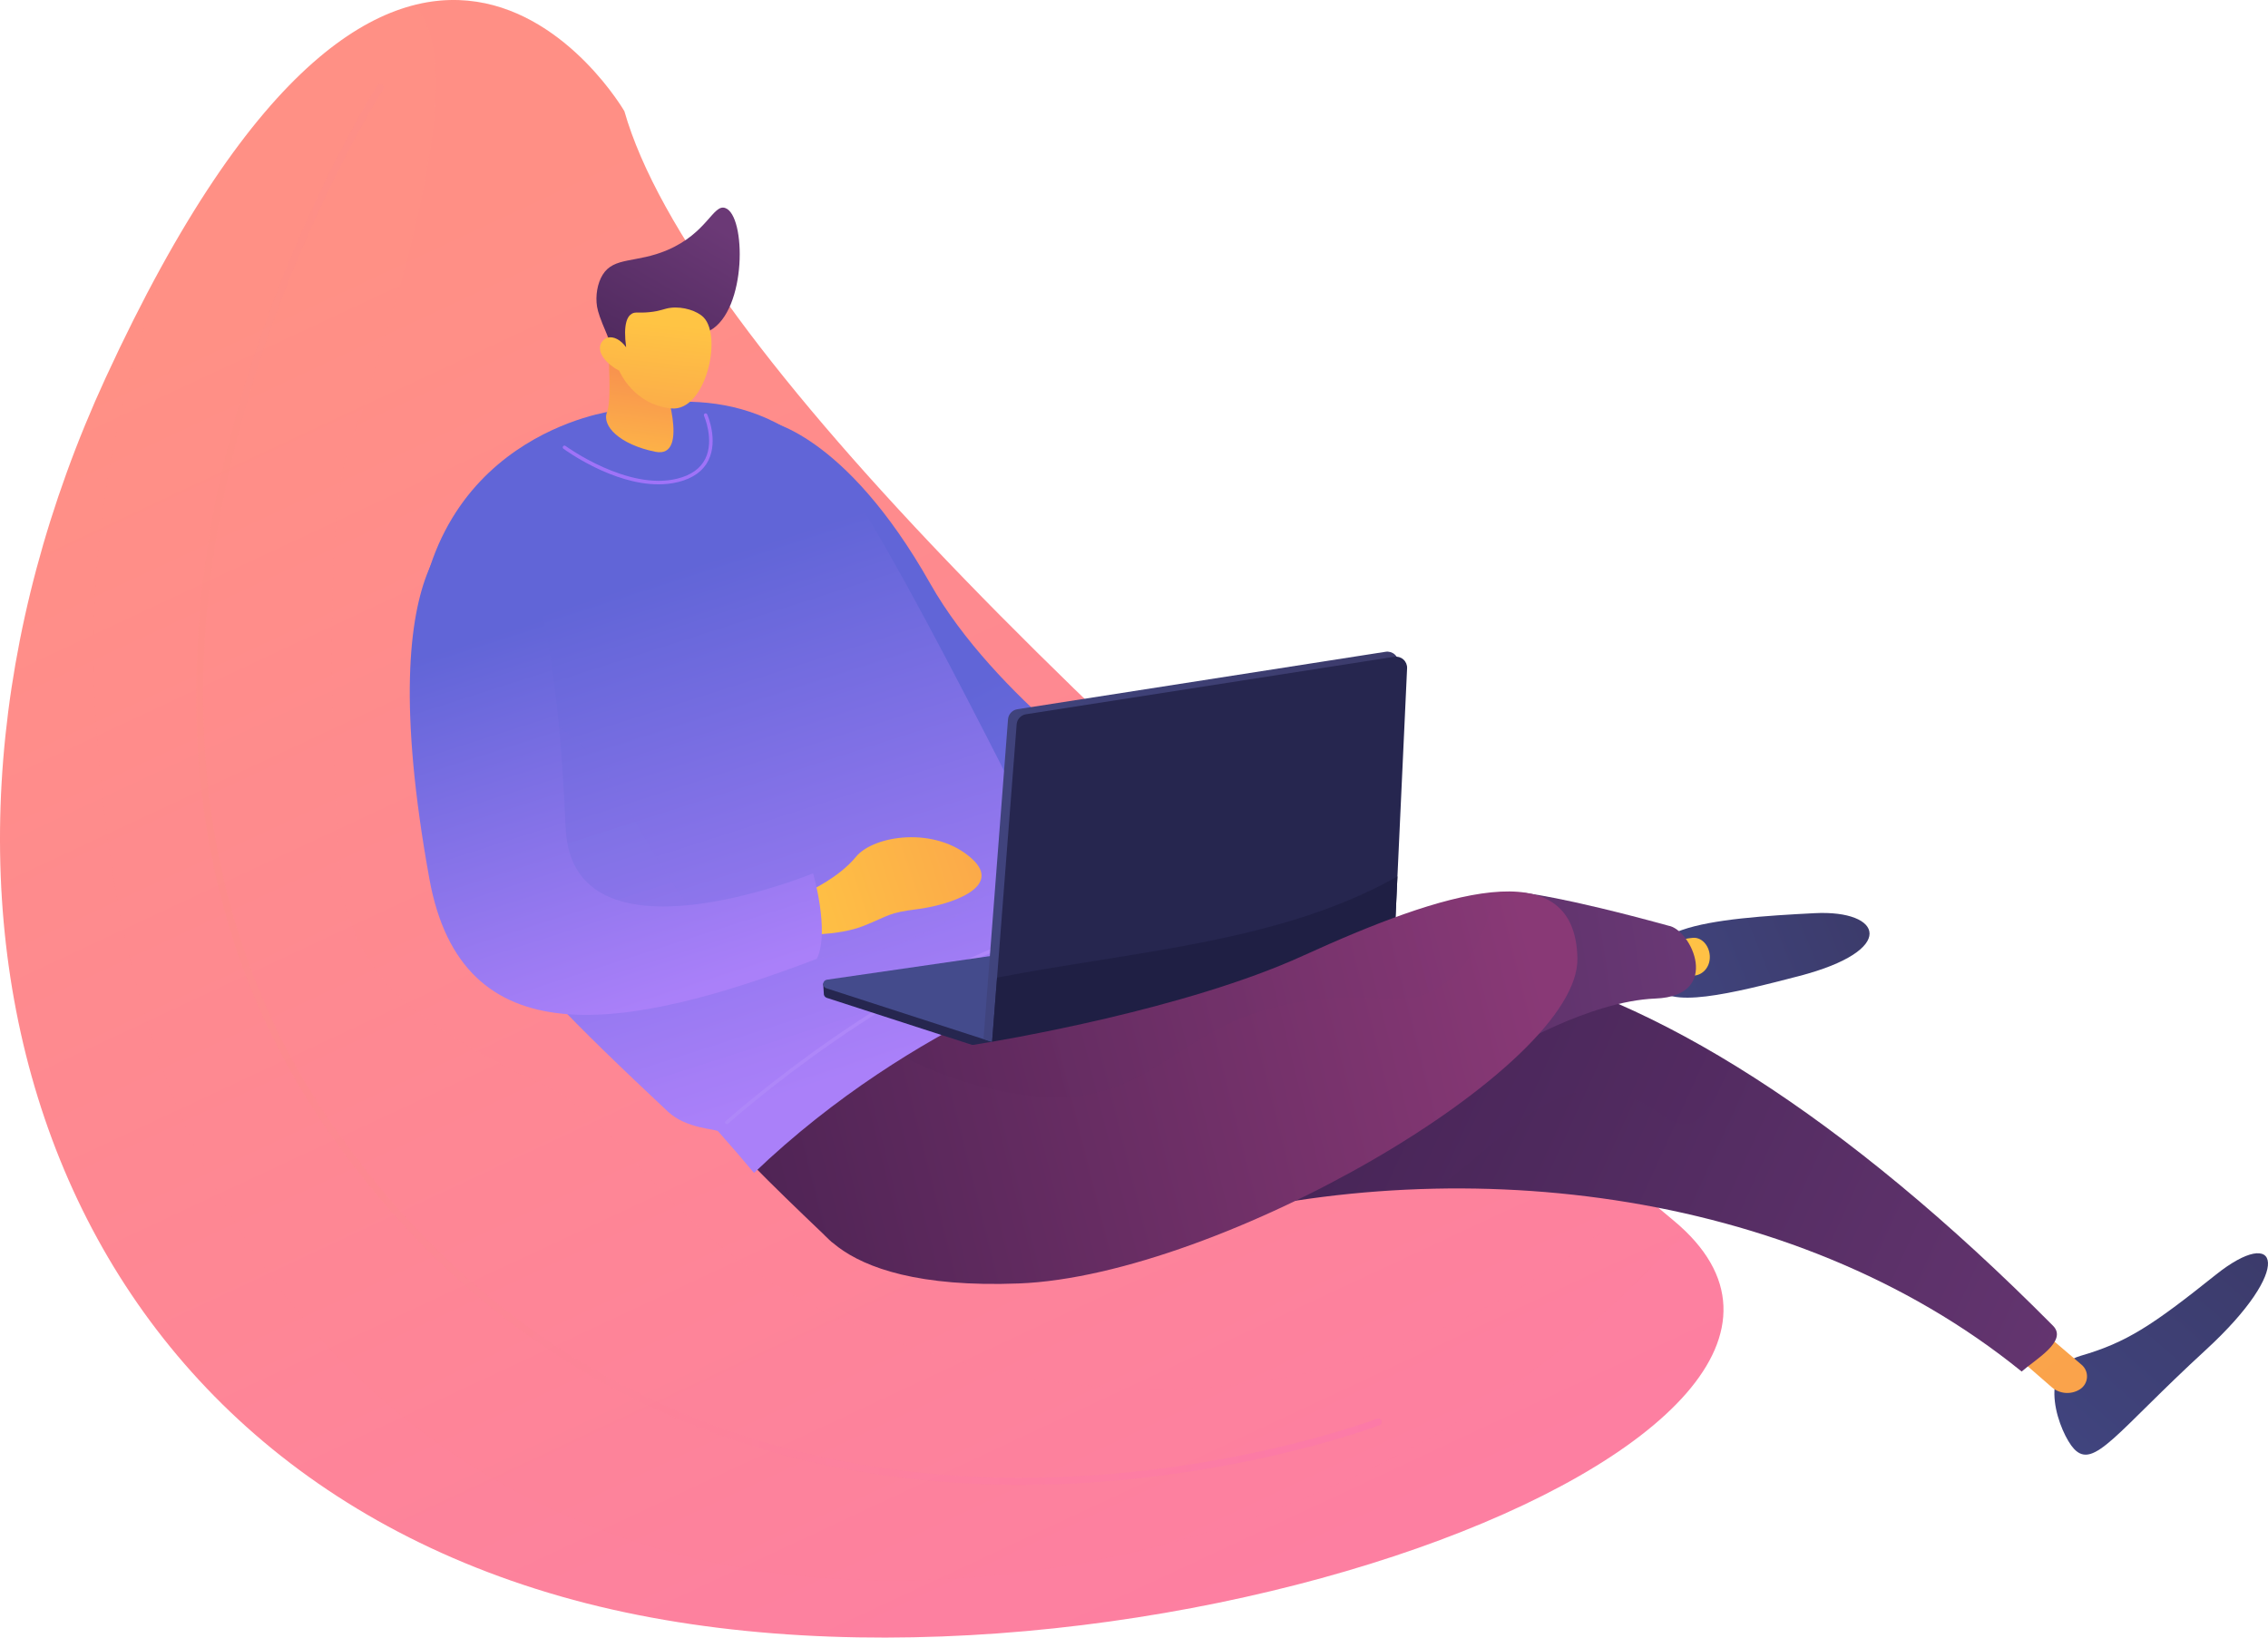 <?xml version="1.0" encoding="UTF-8"?> <svg xmlns="http://www.w3.org/2000/svg" width="180" height="130" viewBox="0 0 180 130" fill="none"> <path d="M49.552 8.825C49.552 8.825 32.052 -21.389 8.385 29.993C-10.044 70.003 1.867 114.514 44.501 126.728C87.137 138.941 153.727 114.274 132.825 96.891C88.488 60.016 54.837 27.331 49.552 8.825Z" fill="url(#paint0_linear_9643_27059)"></path> <g opacity="0.35"> <path opacity="0.35" d="M27.593 35.977C26.347 39.636 26.065 50.061 26.591 62.051C27.06 72.745 26.085 78.338 43.151 86.117C49.001 88.783 53.045 97.245 62.002 102.278C66.063 104.56 81.359 112.817 101.113 109.48C114.184 107.272 123.916 100.88 130.47 94.923C87.304 58.856 54.743 27 49.552 8.824C49.552 8.824 43.158 -2.207 32.875 0.405C35.369 3.178 36.216 10.646 27.593 35.977Z" fill="url(#paint1_linear_9643_27059)"></path> </g> <g opacity="0.13"> <path opacity="0.13" d="M112.742 114.574C92.578 125.675 58.904 132.451 33.815 113.872C10.584 96.668 8.515 67.857 7.74 59.065C6.387 43.698 9.398 30.318 13.739 19.525C11.994 22.566 10.209 26.036 8.386 29.994C-10.043 70.004 1.868 114.515 44.502 126.728C86.469 138.75 151.644 115.04 133.745 97.715C128.658 103.435 121.795 109.59 112.742 114.574Z" fill="url(#paint2_linear_9643_27059)"></path> </g> <path opacity="0.3" d="M80.976 117.871C80.379 117.871 79.779 117.865 79.172 117.851C63.6 117.504 41.737 112.348 26.017 89.748C12.74 70.659 14.517 49.118 18.345 34.407C22.489 18.487 29.865 6.917 29.939 6.803C30.022 6.674 30.194 6.637 30.322 6.719C30.451 6.802 30.488 6.973 30.405 7.101C30.332 7.215 22.997 18.723 18.878 34.561C15.082 49.156 13.318 70.522 26.472 89.432C42.059 111.841 63.74 116.954 79.184 117.298C95.941 117.67 109.153 112.678 109.285 112.628C109.426 112.572 109.587 112.644 109.643 112.786C109.698 112.928 109.626 113.089 109.484 113.143C109.356 113.193 96.969 117.87 80.976 117.871Z" fill="url(#paint3_linear_9643_27059)"></path> <path d="M164.6 115.013C163.489 113.821 161.498 108.686 165.129 107.631C168.781 106.57 170.811 105.227 175.84 101.208C180.869 97.189 182.16 100.64 175.057 107.168C167.954 113.695 166.181 116.71 164.6 115.013Z" fill="url(#paint4_linear_9643_27059)"></path> <path d="M159.842 107.515L162.834 110.12C163.459 110.663 164.368 110.734 165.069 110.292C165.397 110.086 165.606 109.737 165.633 109.353C165.661 108.969 165.504 108.594 165.21 108.344L160.837 104.613L159.842 107.515Z" fill="url(#paint5_linear_9643_27059)"></path> <path d="M70.247 82.439C64.962 87.055 75.994 102.196 93.618 97.288C114.976 91.341 142.139 94.013 160.448 108.878C161.511 107.936 164.142 106.458 162.938 105.245C146.398 88.567 131.077 78.993 118.387 76.424C99.204 72.541 85.297 69.293 70.247 82.439Z" fill="url(#paint6_linear_9643_27059)"></path> <g opacity="0.24"> <path opacity="0.24" d="M132.21 88.78C135.308 90.577 135.969 86.926 137.567 84.524C130.706 80.323 124.263 77.614 118.39 76.424C99.205 72.541 85.298 69.293 70.248 82.439C64.963 87.056 75.995 102.196 93.62 97.288C99.995 95.513 106.889 94.526 113.908 94.381C119.553 90.841 124.172 82.719 132.21 88.78Z" fill="#552D63"></path> </g> <path d="M67.128 98.21L66.043 98.623C66.043 98.623 59.026 92.016 57.775 90.333C56.249 88.279 73.433 83.04 79.013 76.189C84.877 68.988 80.245 84.737 80.245 84.737L67.128 98.21Z" fill="url(#paint7_linear_9643_27059)"></path> <path d="M60.763 33.393C60.763 33.393 66.993 34.245 73.825 46.323C78.961 55.404 90.112 62.928 90.112 62.928L91.257 70.073L82.001 71.694L78.691 69.521L69.66 50.361L60.763 33.393Z" fill="url(#paint8_linear_9643_27059)"></path> <path d="M48.684 32.623C48.684 32.623 33.327 34.511 32.997 52.131C32.693 68.391 38.576 74.69 53.013 88.248C54.465 89.612 56.819 89.612 56.994 89.808C57.932 90.863 58.882 91.962 59.843 93.111C72.763 80.748 87.332 76.561 87.332 76.561C87.332 76.561 73.858 48.768 67.937 39.555C61.833 30.056 52.626 31.678 48.684 32.623Z" fill="url(#paint9_linear_9643_27059)"></path> <g opacity="0.2"> <path opacity="0.2" d="M74.181 73.668C67.698 77.126 58.511 76.735 55.132 72.456C52.587 69.232 52.175 68.031 49.078 62.969C46.586 58.897 45.373 58.245 39.928 54.816C37.874 53.522 35.542 51.65 33.255 48.843C33.11 49.874 33.019 50.966 32.997 52.131C32.693 68.391 38.576 74.69 53.014 88.248C54.465 89.612 56.819 89.612 56.994 89.807C57.932 90.862 58.882 91.961 59.843 93.11C72.764 80.747 87.332 76.56 87.332 76.56C87.332 76.56 85.096 72.189 82.135 66.042C79.986 69.631 78.34 71.45 74.181 73.668Z" fill="url(#paint10_linear_9643_27059)"></path> </g> <path d="M63.592 74.185C63.592 74.185 66.502 74.319 68.569 73.489C70.636 72.659 70.466 72.468 72.845 72.167C75.157 71.875 79.712 70.506 77.134 68.167C74.263 65.564 69.343 66.293 67.929 68.022C66.566 69.688 64.204 70.746 64.204 70.746L63.592 74.185Z" fill="url(#paint11_linear_9643_27059)"></path> <path d="M37.633 41.405C37.633 41.405 29.104 42.395 34.081 69.781C36.662 83.984 49.422 81.985 64.83 76.116C65.873 73.941 64.531 69.329 64.531 69.329C64.531 69.329 45.389 77.199 44.893 65.719C44.337 52.846 42.609 40.046 37.633 41.405Z" fill="url(#paint12_linear_9643_27059)"></path> <path d="M52.257 38.449C48.606 38.449 44.898 35.754 44.72 35.623C44.658 35.578 44.645 35.492 44.691 35.43C44.736 35.369 44.823 35.356 44.884 35.401C44.933 35.438 49.808 38.981 53.755 37.997C54.848 37.725 55.597 37.192 55.979 36.413C56.708 34.929 55.882 33.026 55.874 33.007C55.843 32.938 55.875 32.856 55.945 32.825C56.016 32.795 56.096 32.826 56.127 32.896C56.164 32.978 57.013 34.936 56.228 36.535C55.807 37.391 54.998 37.974 53.822 38.266C53.308 38.393 52.783 38.449 52.257 38.449Z" fill="#9F73F8"></path> <path d="M57.684 89.245C57.646 89.245 57.609 89.229 57.582 89.198C57.53 89.142 57.534 89.054 57.592 89.004C57.729 88.88 71.477 76.61 83.888 73.584C83.965 73.564 84.037 73.612 84.056 73.685C84.075 73.759 84.029 73.834 83.955 73.853C71.611 76.862 57.914 89.086 57.778 89.209C57.751 89.233 57.717 89.245 57.684 89.245Z" fill="#AE87F9"></path> <path d="M48.133 25.815C48.133 25.815 48.638 31.602 48.183 32.698C47.726 33.795 49.167 35.289 52.012 35.864C54.857 36.44 52.605 30.092 52.605 30.092L48.133 25.815Z" fill="url(#paint13_linear_9643_27059)"></path> <path d="M56.333 26.245C59.291 24.637 59.228 17.087 57.556 16.512C56.596 16.183 56.123 18.51 52.954 19.856C50.487 20.905 48.731 20.362 47.831 21.81C47.408 22.49 47.246 23.493 47.384 24.338C47.455 24.773 47.651 25.336 48.12 26.431C48.536 27.402 48.502 27.365 48.633 27.649C48.947 28.333 49.582 29.504 50.883 30.979C51.059 30.563 51.305 30.053 51.653 29.513C51.786 29.306 52.321 28.497 53.033 27.868C54.329 26.724 55.484 26.706 56.333 26.245Z" fill="url(#paint14_linear_9643_27059)"></path> <path d="M49.148 29.434C49.148 29.434 50.255 32.136 53.282 32.423C55.991 32.679 57.352 26.745 55.844 25.198C55.341 24.681 54.225 24.321 53.252 24.432C52.678 24.497 52.456 24.695 51.515 24.783C50.647 24.865 50.427 24.735 50.142 24.906C49.785 25.12 49.45 25.729 49.692 27.567C49.264 26.968 48.681 26.672 48.213 26.807C48.139 26.828 47.934 26.924 47.8 27.097C47.315 27.723 47.801 28.698 49.148 29.434Z" fill="url(#paint15_linear_9643_27059)"></path> <path d="M65.638 77.866C65.498 77.886 65.369 77.987 65.333 78.12C65.328 78.14 65.382 78.834 65.381 78.855C65.367 79.016 65.466 79.165 65.621 79.215L78.679 83.445L103.083 73.915L91.488 74.8L65.638 77.866Z" fill="#26264F"></path> <path d="M65.631 77.772C65.471 77.795 65.347 77.926 65.333 78.087C65.32 78.248 65.419 78.398 65.573 78.448L78.632 82.677L103.037 73.148L91.441 74.032L65.631 77.772Z" fill="#444B8C"></path> <path d="M78.055 82.487L80.001 57.104C80.031 56.697 80.34 56.366 80.744 56.302L109.969 51.741C110.23 51.7 110.497 51.779 110.694 51.955C110.891 52.132 110.998 52.386 110.986 52.651L109.89 76.309C109.871 76.718 109.572 77.058 109.169 77.134L78.808 82.738L78.055 82.487Z" fill="url(#paint16_linear_9643_27059)"></path> <path d="M78.68 83.444L80.687 57.501C80.719 57.094 81.026 56.763 81.43 56.7L110.656 52.139C110.918 52.098 111.184 52.177 111.381 52.353C111.578 52.529 111.686 52.784 111.674 53.049L110.577 76.711C110.558 77.118 110.262 77.458 109.861 77.534L78.68 83.444Z" fill="#26264F"></path> <path d="M78.68 83.444L109.86 77.534C110.261 77.458 110.558 77.117 110.576 76.71L110.907 69.574C101.618 74.833 89.979 75.502 79.131 77.612L78.68 83.444Z" fill="#1F1F44"></path> <path d="M131.488 78.126C131.062 76.65 130.12 75.02 133.482 73.83C135.923 72.966 140.163 72.688 144.017 72.492C149.418 72.215 150.66 75.437 142.768 77.487C137.6 78.829 132.095 80.225 131.488 78.126Z" fill="url(#paint17_linear_9643_27059)"></path> <path d="M135.697 75.868C135.748 76.693 135.22 77.342 134.532 77.44C132.934 77.667 133.234 76.847 133.183 76.022C133.132 75.196 132.486 74.623 134.348 74.45C135.04 74.384 135.646 75.041 135.697 75.868Z" fill="url(#paint18_linear_9643_27059)"></path> <path d="M119.298 71.118L120.876 70.871C120.876 70.871 123.948 71.157 132.417 73.486C134.23 73.785 136.702 79.061 131.389 79.268C126.077 79.476 119.613 83.419 119.613 83.419L119.298 71.118Z" fill="url(#paint19_linear_9643_27059)"></path> <path d="M64.147 95.663C64.147 95.663 64.921 102.509 80.886 101.886C96.851 101.263 125.371 84.739 125.192 76.067C125.012 67.396 114.4 70.86 103.411 75.872C94.136 80.103 79.81 82.553 76.874 83.007C73.113 83.589 63.239 92.375 64.147 95.663Z" fill="url(#paint20_linear_9643_27059)"></path> <g opacity="0.2"> <path opacity="0.2" d="M85.036 87.084C92.426 86.334 94.085 81.046 103.281 79.517C109.24 78.527 111.344 80.281 114.382 78.252C116.781 76.651 118.005 73.859 118.594 70.827C114.519 71.171 109.018 73.314 103.41 75.872C94.402 79.981 80.628 82.411 77.153 82.963C77.051 82.98 74.722 82.149 74.722 82.149C74.722 82.149 72.988 83.136 71.745 83.917C76.588 86.505 82.337 87.358 85.036 87.084Z" fill="url(#paint21_linear_9643_27059)"></path> </g> <defs> <linearGradient id="paint0_linear_9643_27059" x1="33.438" y1="17.795" x2="136.81" y2="239.267" gradientUnits="userSpaceOnUse"> <stop stop-color="#FF9085"></stop> <stop offset="1" stop-color="#FB6FBB"></stop> </linearGradient> <linearGradient id="paint1_linear_9643_27059" x1="45.363" y1="12.229" x2="148.735" y2="233.7" gradientUnits="userSpaceOnUse"> <stop stop-color="#FF9085"></stop> <stop offset="1" stop-color="#FB6FBB"></stop> </linearGradient> <linearGradient id="paint2_linear_9643_27059" x1="33.439" y1="17.795" x2="136.811" y2="239.267" gradientUnits="userSpaceOnUse"> <stop stop-color="#FF9085"></stop> <stop offset="1" stop-color="#FB6FBB"></stop> </linearGradient> <linearGradient id="paint3_linear_9643_27059" x1="15.567" y1="62.273" x2="109.662" y2="62.273" gradientUnits="userSpaceOnUse"> <stop stop-color="#FF9085"></stop> <stop offset="1" stop-color="#FB6FBB"></stop> </linearGradient> <linearGradient id="paint4_linear_9643_27059" x1="163.828" y1="114.359" x2="177.948" y2="98.095" gradientUnits="userSpaceOnUse"> <stop stop-color="#40447E"></stop> <stop offset="0.996" stop-color="#3C3B6B"></stop> </linearGradient> <linearGradient id="paint5_linear_9643_27059" x1="103.751" y1="33.746" x2="258.315" y2="229.926" gradientUnits="userSpaceOnUse"> <stop stop-color="#FFC444"></stop> <stop offset="0.996" stop-color="#F36F56"></stop> </linearGradient> <linearGradient id="paint6_linear_9643_27059" x1="64.784" y1="70.604" x2="174.601" y2="120.731" gradientUnits="userSpaceOnUse"> <stop stop-color="#311944"></stop> <stop offset="1" stop-color="#6B3976"></stop> </linearGradient> <linearGradient id="paint7_linear_9643_27059" x1="26.021" y1="98.323" x2="121.43" y2="74.415" gradientUnits="userSpaceOnUse"> <stop stop-color="#311944"></stop> <stop offset="1" stop-color="#893976"></stop> </linearGradient> <linearGradient id="paint8_linear_9643_27059" x1="106.501" y1="110.616" x2="78.179" y2="53.389" gradientUnits="userSpaceOnUse"> <stop stop-color="#AA80F9"></stop> <stop offset="0.996" stop-color="#6165D7"></stop> </linearGradient> <linearGradient id="paint9_linear_9643_27059" x1="65.832" y1="85.847" x2="52.824" y2="45.324" gradientUnits="userSpaceOnUse"> <stop stop-color="#AA80F9"></stop> <stop offset="0.996" stop-color="#6165D7"></stop> </linearGradient> <linearGradient id="paint10_linear_9643_27059" x1="65.832" y1="85.848" x2="52.825" y2="45.325" gradientUnits="userSpaceOnUse"> <stop stop-color="#AA80F9"></stop> <stop offset="0.996" stop-color="#6165D7"></stop> </linearGradient> <linearGradient id="paint11_linear_9643_27059" x1="62.015" y1="72.721" x2="111.842" y2="56.139" gradientUnits="userSpaceOnUse"> <stop stop-color="#FFC444"></stop> <stop offset="0.996" stop-color="#F36F56"></stop> </linearGradient> <linearGradient id="paint12_linear_9643_27059" x1="56.344" y1="91.664" x2="42.657" y2="49.026" gradientUnits="userSpaceOnUse"> <stop offset="0.283" stop-color="#AA80F9"></stop> <stop offset="0.996" stop-color="#6165D7"></stop> </linearGradient> <linearGradient id="paint13_linear_9643_27059" x1="49.573" y1="39.304" x2="51.815" y2="22.375" gradientUnits="userSpaceOnUse"> <stop stop-color="#FFC444"></stop> <stop offset="0.996" stop-color="#F36F56"></stop> </linearGradient> <linearGradient id="paint14_linear_9643_27059" x1="42.806" y1="40.213" x2="56.068" y2="17.55" gradientUnits="userSpaceOnUse"> <stop stop-color="#311944"></stop> <stop offset="1" stop-color="#6B3976"></stop> </linearGradient> <linearGradient id="paint15_linear_9643_27059" x1="52.258" y1="25.643" x2="49.559" y2="50.859" gradientUnits="userSpaceOnUse"> <stop stop-color="#FFC444"></stop> <stop offset="0.996" stop-color="#F36F56"></stop> </linearGradient> <linearGradient id="paint16_linear_9643_27059" x1="77.183" y1="68.288" x2="111.82" y2="66.161" gradientUnits="userSpaceOnUse"> <stop stop-color="#40447E"></stop> <stop offset="0.996" stop-color="#3C3B6B"></stop> </linearGradient> <linearGradient id="paint17_linear_9643_27059" x1="131.596" y1="78.409" x2="147.55" y2="71.902" gradientUnits="userSpaceOnUse"> <stop stop-color="#40447E"></stop> <stop offset="0.996" stop-color="#3C3B6B"></stop> </linearGradient> <linearGradient id="paint18_linear_9643_27059" x1="128.3" y1="70.535" x2="312.106" y2="239.798" gradientUnits="userSpaceOnUse"> <stop stop-color="#FFC444"></stop> <stop offset="0.996" stop-color="#F36F56"></stop> </linearGradient> <linearGradient id="paint19_linear_9643_27059" x1="57.145" y1="87.187" x2="136.026" y2="74.557" gradientUnits="userSpaceOnUse"> <stop stop-color="#311944"></stop> <stop offset="1" stop-color="#6B3976"></stop> </linearGradient> <linearGradient id="paint20_linear_9643_27059" x1="27.582" y1="104.552" x2="122.991" y2="80.644" gradientUnits="userSpaceOnUse"> <stop stop-color="#311944"></stop> <stop offset="1" stop-color="#893976"></stop> </linearGradient> <linearGradient id="paint21_linear_9643_27059" x1="61.246" y1="89.904" x2="118.864" y2="73.806" gradientUnits="userSpaceOnUse"> <stop stop-color="#311944"></stop> <stop offset="1" stop-color="#6B3976"></stop> </linearGradient> </defs> </svg> 